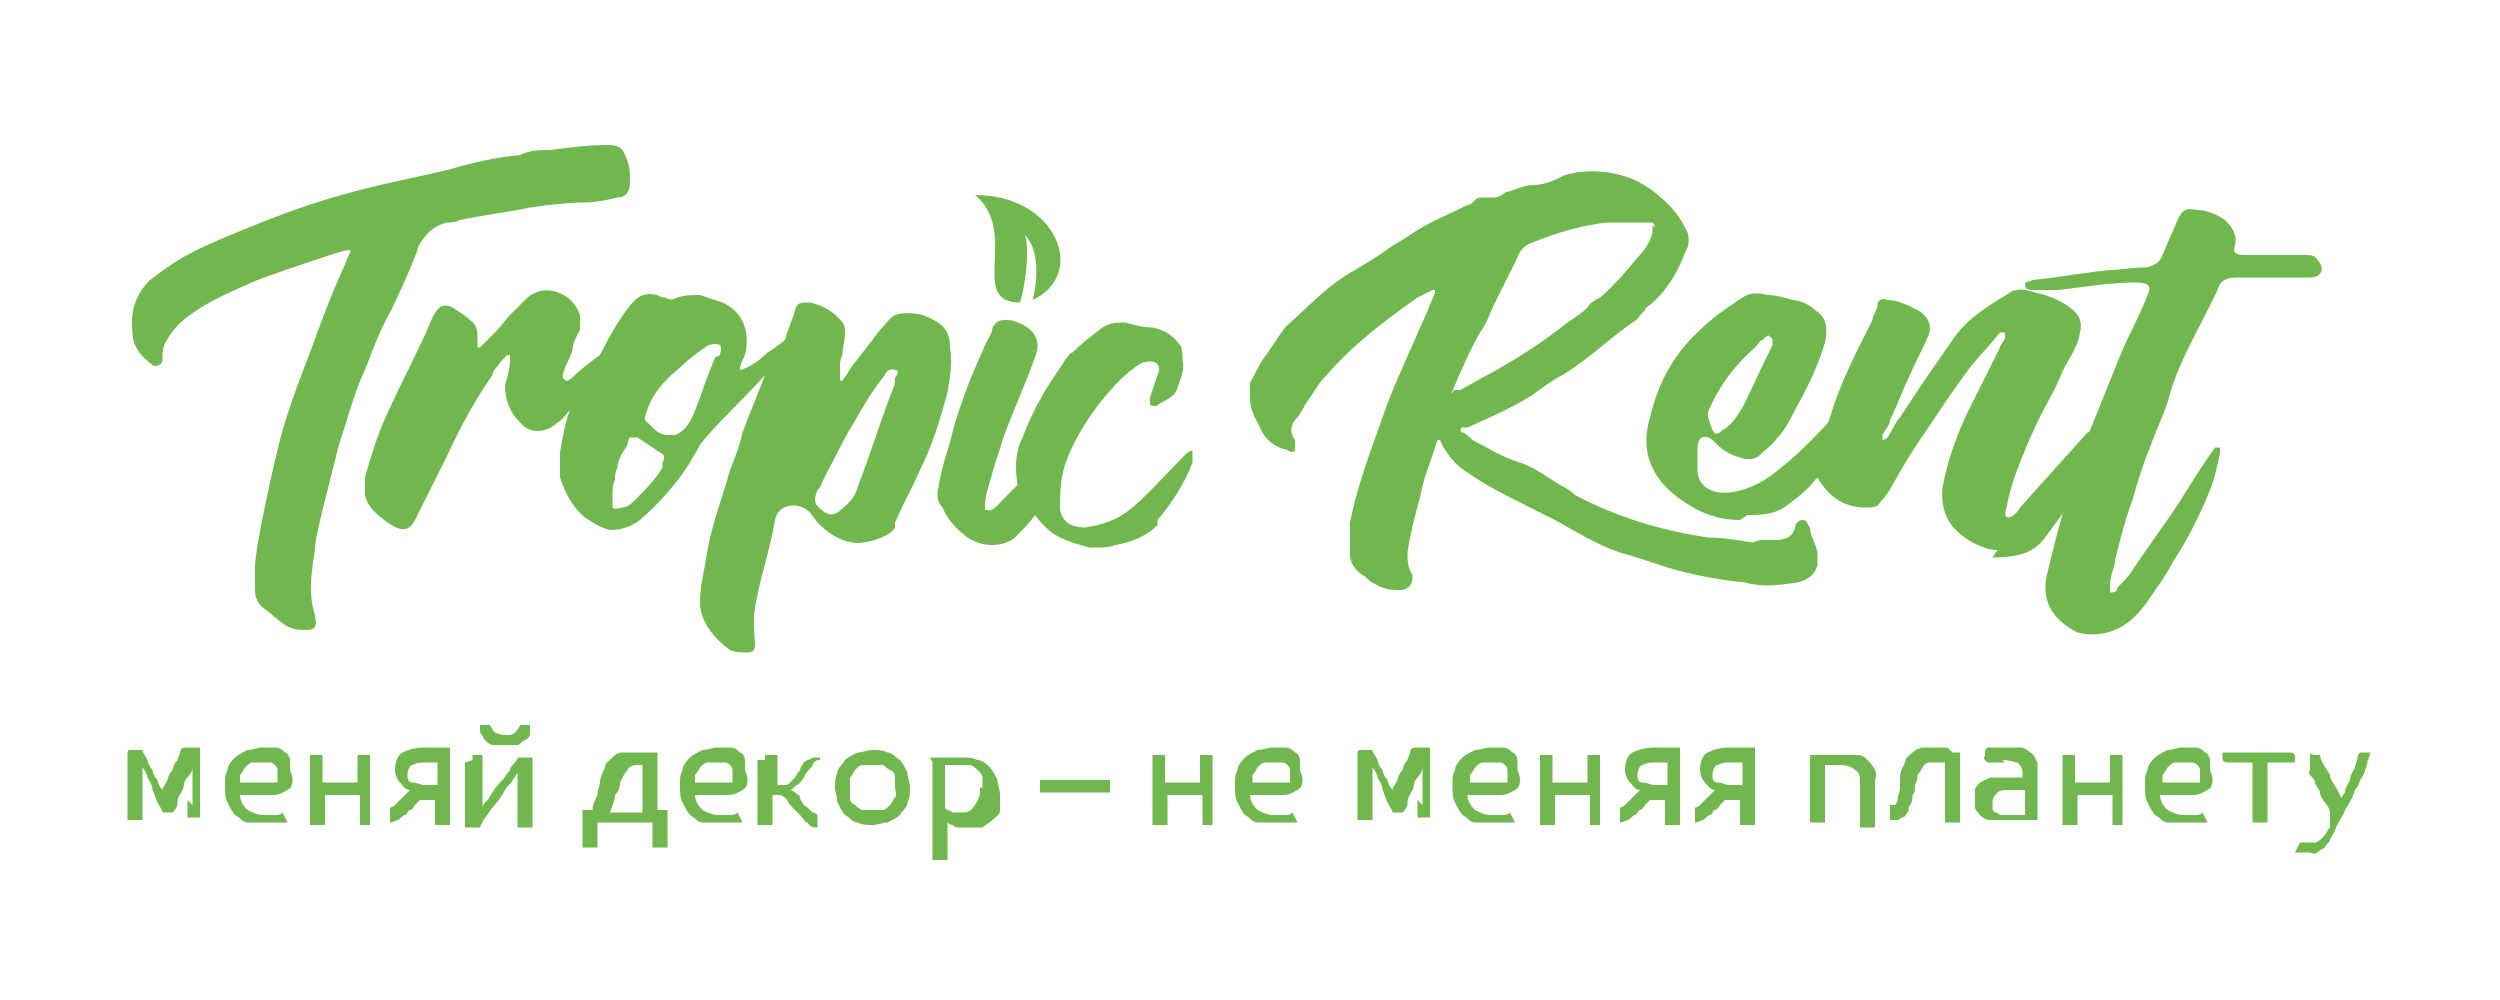 <?xml version="1.0" encoding="UTF-8"?> <svg xmlns="http://www.w3.org/2000/svg" id="_Слой_1" data-name="Слой_1" version="1.1" viewBox="0 0 100 40"><defs><style> .st0 { fill: #70b84e; } </style></defs><path class="st0" d="M12.3,25.2c.3,0,.4-.2.3-.5,0,0,0,0,0-.1-.2-.6-.2-1.2-.1-1.9,0-.3.1-.5.1-.8,0-.5.8-3.4.9-3.9.1-.4.3-.9.4-1.3.2-.6.4-1.3.7-1.9.3-.8.6-1.6,1-2.3.4-.8.8-1.7,1.1-2.5,0-.1.1-.3.2-.4.2-.3.5-.6,1-.7.2,0,.3,0,.5-.1.9-.2,1.9-.3,2.8-.5.7-.1,1.5-.2,2.2-.2.4,0,.9-.1,1.3-.2.3,0,.5-.2.5-.6,0-.4,0-.7-.2-1.1-.1-.3-.3-.4-.7-.4-.8,0-1.5.1-2.3.2-.4,0-.8,0-1.2.2-1,.1-1.9.3-2.9.6-.9.2-1.8.4-2.7.6-1.7.4-3.3.9-5,1.6-1,.4-2,.8-2.9,1.3-.5.3-.9.6-1.3.9-.6.6-.8,1.3-.7,2.1h0c0,.6.4,1,.8,1.3.1.1.4,0,.4-.2,0,0,0-.1,0-.2,0-.3.1-.5.3-.8.2-.3.5-.6.8-.8.8-.6,1.8-1,2.7-1.4.8-.3,1.7-.6,2.6-.9.3-.1.6-.2,1-.3,0,0,.2,0,.1.1-.1.2-.2.5-.3.7-.5,1.1-.9,2.2-1.3,3.3-.5,1.3-1,2.6-1.3,3.9-.2.8-.9,3.9-.9,4.7,0,.3,0,.6,0,.9s.1.5.3.7c.3.2.6.5.9.7.3.2.6.2,1,.2h0Z"></path><path class="st0" d="M32.7,20.9c.4.4.8.7,1.4.8.4.1,1.5-.2,1.7-.6,0,0,0-.1,0-.2.3-.7.7-1.4,1-2.1.5-1,.8-2,1.1-3.1.1-.6.2-1.2.1-1.8,0-.7-.3-1-1.1-1.3-.4-.1-.8-.1-1.1,0-.2.1-.4.4-.6.6-.3.4-.7.9-1,1.3-.2.2-.3.5-.5.7,0,0,0,.1-.1,0,0,0,0,0,0,0,0-.1,0-.3,0-.5,0-.2,0-.3.1-.5,0-.3.1-.6.1-.9,0-.1,0-.3-.1-.4-.3-.4-.8-.7-1.3-.8-.4,0-.5,0-.6.3-.1.4-.3.8-.4,1.2,0,0-.5.4-.7.5-.3.3-.7.6-1.1.7,0-.2.1-.4.2-.6.2-.8,0-1.7-.9-2.1-.3-.1-.6-.2-.9-.3-.3,0-.6,0-.9.1-.2.1-.3.1-.5,0,0,0-.2,0-.3-.1-.5-.1-.7,0-1,.3-.5.6-.9,1.3-1.3,2.1,0,0-.7.5-1,.8-.1.1-.3.3-.4.2-.2-.1,0-.4,0-.5.1-.2.2-.4.3-.7,0-.3.2-.6.3-.8,0-.2,0-.4,0-.6-.3-.9-1.4-1.3-2.1-.7-.2.2-.4.4-.6.6-.3.3-.5.6-.7.8-.2.2-.4.4-.6.6,0,0-.2,0-.1,0,0-.1,0-.2,0-.3,0-.3,0-.6-.3-.8-.2-.2-.4-.3-.7-.5-.4-.2-.6,0-.8.4-.5,1.2-1.1,2.3-1.6,3.4-.5,1-.8,1.9-1.1,3,0,.2,0,.5,0,.7.1.5.5.8.9,1.1.6.4.9.4,1.2-.3.4-.8.8-1.6,1.2-2.4.5-1.1,1.1-2.2,1.8-3.2,0-.2.2-.3.3-.5,0,0,.1-.1.2-.2,0,0,0-.1.2-.1,0,0,0,0,0,.2,0,.3-.1.7-.2,1,0,.6.2,1.1.6,1.5.4.5,1.1.4,1.5,0,.2-.1.3-.3.5-.5-.2.5-.3,1.1-.4,1.7,0,.3,0,.6,0,1,.2.6.5,1.2,1,1.6.3.2.6.4,1,.5.4,0,.8-.1,1.2-.4.8-.7,1.5-1.5,2-2.3.1-.2.3-.5.4-.7.4-.6,2.2-2.3,2.6-2.8-.3.8-.6,1.5-.9,2.3-.1.5-.3,1-.5,1.5-.3,1.1-.7,2.1-.9,3.2-.1.7-.3,1.4-.3,2.1s.5,1.4,1.2,1.9c.2.1.5.1.7.1.2,0,.3-.1.3-.3s-.1-1,0-1.5c.2-1.2.6-2.3.8-3.5.1-.6.9-.8,1.4-.3h0ZM32.8,19.5c.2-.5.5-1,.7-1.4.2-.4.4-.8.6-1.1.4-.7.8-1.4,1.3-2,0-.1.2-.3.4-.2.2,0,.1.2,0,.3,0,.2,0,.3-.1.5-.5,1.3-.9,2.6-1.4,3.9-.1.4-.4.7-.8,1-.2.1-.3.1-.5,0-.4-.3-.5-.4-.3-.9h0ZM26.5,18.7c-.3.5-.7.9-1.1,1.3-.1.1-.3.3-.5.3-.1,0-.3.1-.4,0,0-.1,0-.3,0-.5,0-.2,0-.4.1-.6,0-.2,0-.3.1-.5,0-.3.2-.6.4-.9,0,0,0-.2.1-.3,0,0,.2,0,.3,0,.3.2.6.4.9.6.2.1.2.2.1.4h0ZM28.6,14.3c-.2.5-.4,1-.6,1.6-.2.5-.4,1.3-1,1.5-.1,0-.2,0-.3,0-.3,0-.5-.2-.7-.4,0,0-.1-.1-.2-.2,0,0,0,0,0-.1h0c.2-.9.8-1.5,1.4-2,.3-.3.7-.6,1-.8.1-.1.4-.2.6-.1.1.1,0,.3,0,.4h0Z"></path><path class="st0" d="M46.3,20.8c.6-.7,1.1-1.5,1.4-2.3,0-.1,0-.3,0-.4s0-.1-.2,0c0,0-.1.1-.2.2-.7.7-1.3,1.4-2,2-.6.5-1.2.7-1.9.8-.5,0-.9-.2-1-.7,0-.6,0-1.2.2-1.8.3-.9.8-1.7,1.4-2.5.5-.6,1-1.2,1.7-1.6.1,0,.3-.1.5,0s.2.3.1.5c-.1.3-.2.6-.3.9,0,.1,0,.3,0,.3,0,0,.3.1.3,0,.3-.2.7-.3.8-.7.1-.3.3-.7.2-1.1,0-.2,0-.5-.1-.6-.3-.4-.6-.6-1.1-.7-.4,0-.7-.1-1.1-.2-.3,0-.6,0-.9.2-.4.3-.8.6-1.2,1-.1,0-.2.2-.3.3-.3.5-.7,1-1,1.6-.3.5-.5,1-.7,1.5-.3.6-.3,1.2-.2,1.9-.2.2-.4.4-.6.6-.1.1-.4.5-.6.4,0,0-.1,0-.1,0,0,0,0-.1,0-.2,0-.4.2-.9.3-1.3.1-.4.3-.9.4-1.3.4-1.1.9-2.2,1.3-3.3.2-.5.1-.9-.3-1.2-.3-.2-.6-.3-.8-.3-.3,0-.4,0-.6.3,0,.2-.2.5-.3.7-.2.5-.4.9-.6,1.4-.3.8-.6,1.6-.8,2.5-.2.6-.4,1.3-.5,2,0,.2,0,.4.2.6.2.5.6.9,1,1.2.6.4,1.4.4,1.9,0,.3-.3.6-.6.8-.9.3.4.6.7,1,.9.4.2.8.3,1.2.4,0,0,.2,0,.3,0,.2,0,.5,0,.7-.1.6-.1,1.2-.3,1.7-.8h0Z"></path><path class="st0" d="M39,7.8c1.8,1.5-.3,4.3,1.8,4.3.2-.6.4-2.1.2-2.7.6.6.5,1.9.3,2.6,2.2-1,1-4.2-2.3-4.2h0Z"></path><path class="st0" d="M70.4,21.6c.2,0,.4,0,.6,0,.4,0,.7-.1.8-.5,0-.1.1-.3.3-.3.2,0,.2.2.3.3,0,.4.3.7.3,1.1,0,.1,0,.3,0,.4-.1.4-.4.6-.8.7-.7.1-1.4.2-2.1,0-1-.1-2.1-.3-3.1-.6-.6-.2-1.2-.4-1.9-.6-.9-.3-1.7-.8-2.6-1.3-.4-.2-.8-.4-1.2-.6-.8-.4-1.6-.8-2.3-1.3-.5-.3-.9-.8-1.1-1.3,0,0,0,0,0,0,0,0-.1,0-.1,0-.1.3-.2.6-.3.9-.2.5-.3.9-.4,1.4-.2.7-.4,1.5-.5,2.2,0,.3,0,.6.2.9,0,.2,0,.5-.4.6,0,0-.1,0-.2,0-.4,0-.7-.1-1-.3-.1,0-.2-.2-.4-.3-.3-.2-.5-.5-.5-.8,0-.4,0-.9,0-1.3.3-1.5.8-2.8,1.3-4.2.4-1.2,1-2.4,1.5-3.6.2-.4.4-.9.6-1.4,0,0,0,0,0-.1,0,0,0,0-.1,0-.2.1-.4.2-.6.3-.7.5-1.4,1-2.1,1.6-.6.5-1.2,1.1-1.8,1.8-.2.3-.4.6-.6.9-.1.2-.2.4-.4.6-.2.3-.2.5,0,.8,0,0,0,0,0,.1,0,.1,0,.2,0,.3,0,.1-.2.1-.3,0-.5-.1-.9-.4-1.1-.9-.2-.4-.4-.7-.4-1.2,0-.2,0-.4,0-.6.2-.3.3-.6.5-.9.3-.4.6-.9.9-1.3,0,0,0,0,0,0,.9-.8,1.7-1.7,2.8-2.3.5-.3,1-.6,1.4-.9.3-.2.5-.3.8-.5.7-.5,1.5-.8,2.3-1.2.2,0,.3-.3.5-.3.2,0,.4,0,.6,0,.1,0,.3-.1.4-.2.4-.1.8-.3,1.1-.3.5,0,.9-.2,1.3-.4.7-.2,1.5-.2,2.2,0,.5.1,1,.4,1.4.7.5.4.9.8,1.2,1.4.2.3.2.7,0,1-.3.8-.7,1.5-1.4,2.1,0,0-.2.1-.2.2-.2.2-.3.4-.5.5-1,.7-1.8,1.5-2.8,2.1-.4.2-.8.5-1.2.8-.8.5-1.7.9-2.6,1.3,0,0-.1,0-.2,0-.1,0-.1.2,0,.2.1,0,.3.2.4.3.6.3,1.2.7,1.9.9.6.2,1.1.6,1.6.9.2.1.4.2.6.4,1.7.9,3.4,1.4,5.3,1.7.6,0,1.2.1,1.8.2,0,0,0,0,0,0ZM66.2,9.1c0,0,0-.1-.1-.2-.1,0-.3,0-.5,0-.4,0-.9,0-1.3,0-1,.1-2,.4-3,.8-.3.1-.5.3-.6.6-.3.6-.6,1.2-.9,1.8-.2.4-.3.8-.6,1.2-.4.7-.7,1.4-1,2.1s0,.1,0,.2c0,0,.2,0,.2,0,.4-.2.7-.4,1.1-.6,1.1-.6,2.2-1.3,3.2-2.1.3-.2.6-.4.8-.6.1-.2.3-.3.5-.4.6-.5,1-1,1.5-1.6.3-.3.5-.6.6-1,0,0,0-.2,0-.3Z"></path><path class="st0" d="M69.6,20.8c-.9,0-1.6-.3-2.2-.7-1.4-.9-1.8-2.1-1.4-3.4.3-1.3.9-2.5,2-3.5.5-.5,1.1-.9,1.7-1.3.3-.2.6-.2,1-.1.3,0,.7.1,1,.2.3,0,.7.2.9.4.5.3.5.8.4,1.3-.3,1-.7,1.8-1.2,2.7-.2.4-.4.8-.7,1.1-.2.3-.5.5-.7.7-.2.2-.5.2-.8.1-.4-.1-.7-.3-1-.6-.1-.1-.3-.3-.5-.2-.1,0-.2.2-.2.4,0,.3,0,.6,0,.9,0,.5.4,1,1.3.9.7-.1,1.3-.4,1.8-.8.9-.7,1.6-1.4,2.3-2.2.5-.5,1-1,1.5-1.5,0,0,.2,0,.3-.1,0,0,.1.2,0,.3-.2.7-.5,1.3-.9,1.9-.5.6-1,1.3-1.6,1.9-.3.4-.7.7-1.1,1-.5.4-1.1.4-1.6.4ZM70.8,13.4c-.1,0-.2.1-.3.2-.1,0-.2.2-.3.3-.8.7-1.4,1.5-1.8,2.4-.2.3,0,.6.1.9.1.2.2.2.4,0,.4-.2.6-.6.8-.9.4-.8.8-1.7,1.2-2.5,0,0,0-.2,0-.2,0,0,0-.1-.2-.2Z"></path><path class="st0" d="M79.9,22c-.3,0-.6-.1-1-.3-.9-.5-1.3-1.2-1.2-2.2.2-1.1.6-2.2,1.1-3.2.4-.8.8-1.6,1.2-2.4,0-.1.2-.3.2-.4,0,0,0-.1,0-.2,0,0-.1,0-.2,0-.4.5-.8.9-1.2,1.4-.6.8-1.2,1.7-1.8,2.6-.5.7-.9,1.4-1.3,2.1-.1.2-.3.5-.5.7-.1.2-.3.2-.6.2-.9,0-1.5-.5-1.9-1.2-.2-.2-.2-.5,0-.8.1-.5.3-1.1.5-1.6.4-1.4,1.1-2.7,1.7-3.9,0-.2.2-.4.2-.6,0-.2.2-.3.4-.2.4,0,.8.2,1.2.4.5.3.6.7.4,1.1-.2.5-.5,1-.7,1.5-.3.6-.5,1.2-.8,1.8,0,.2-.2.4-.3.6,0,0,0,.1,0,.2,0,0,.1,0,.2-.1.2-.3.3-.6.5-.8.7-1.1,1.4-2.1,2.1-3.1.4-.6.9-1,1.5-1.4.3-.2.5-.3.8-.5.3-.2.7-.1,1,0,.5.1,1,.3,1.4.6.4.3.5.6.4,1-.1.7-.6,1.2-.8,1.8-.3.7-.7,1.3-1,2-.2.4-.4.9-.6,1.4-.2.5-.4,1.1-.5,1.6,0,.2-.2.5,0,.6.2,0,.4-.2.5-.4.9-1,1.8-2,2.7-3,0,0,0,0,0,0,.1,0,.3-.2.4-.2,0,.1,0,.2,0,.4,0,.5-.2,1.1-.5,1.6-.4.8-1,1.6-1.6,2.4-.4.6-1.1.8-2.1.8Z"></path><path class="st0" d="M90.5,10.2c.6,0,1.1,0,1.7,0,.2,0,.4,0,.5.2.3.3.2.7-.3.7-.4,0-.7,0-1.1,0-.6,0-1.2,0-1.8,0-.4,0-.7.1-.8.5-.7,1.5-1.6,2.9-2,4.5-.2.6-.5,1.2-.7,1.8-.3.7-.5,1.4-.7,2.1-.3.8-.5,1.6-.7,2.4,0,.3-.2.6-.2,1,0,.1,0,.2,0,.3.1,0,.3,0,.3-.2.2-.2.5-.5.6-.7.6-.9,1.2-1.7,1.8-2.6.5-.8,1-1.6,1.5-2.3,0,0,.1,0,.2,0,0,0,0,.1,0,.2-.1.5-.2,1-.4,1.5-.4,1-.9,2-1.5,2.9-.3.6-.7,1.1-1.1,1.7-.4.5-.8.9-1.5,1.1-.4.1-.8.1-1.2,0-1-.5-1.5-1.3-1.2-2.4.4-1.7.9-3.5,1.5-5.2.5-1.2,1-2.5,1.5-3.7.3-.7.7-1.4,1-2.2.2-.4,0-.5-.5-.5-1.1,0-2.1.2-3.1.3-.3,0-.6,0-.9,0-.2,0-.4,0-.4-.2,0-.2.2-.1.3-.2,1-.1,2.1-.3,3.1-.4.4,0,.9-.1,1.3-.1.4,0,.7-.2.8-.5.2-.5.4-.9.6-1.4.2-.4.3-.5.8-.4.4,0,.8.2,1.1.4.3.3.5.6.4,1-.1.3,0,.4.4.4.3,0,.5,0,.8,0,0,0,0,0,0,0Z"></path><g><path class="st0" d="M7.7,32.2c0-.3,0-.5,0-.8s0-.5,0-.7h0c0,0,0,.2-.2.4s-.1.3-.2.5-.2.3-.2.5c0,.2-.1.3-.2.4h-.4c0-.1-.1-.2-.2-.4s-.1-.3-.2-.5c0-.2-.1-.3-.2-.5,0-.1-.1-.3-.2-.4h0c0,.3,0,.5,0,.7,0,.2,0,.5,0,.7,0,0,0,0,0,.2,0,0,0,.1,0,.2,0,0,0,.2,0,.2,0,0,0,.1,0,.1h-.6c0-.4,0-.8,0-1.3,0-.4,0-.9,0-1.3,0-.1,0-.2.1-.2,0,0,.1,0,.2,0s.2,0,.2,0,.1,0,.1,0c0,.1.1.2.2.4,0,.1.1.3.2.4,0,.1.1.3.2.4,0,.1.1.3.2.4h0c0-.1.1-.2.2-.4,0-.1.1-.3.2-.4,0-.1.1-.3.2-.4,0-.1.1-.2.1-.3,0,0,0-.2.2-.2,0,0,.1,0,.3,0s.2,0,.2,0c0,0,0,0,.1,0,0,.5,0,1,0,1.4,0,.5,0,.9,0,1.4h-.5s0,0,0-.1c0,0,0-.1,0-.2,0,0,0-.2,0-.2,0,0,0-.1,0-.2Z"></path><path class="st0" d="M11.7,31.1c0,.2,0,.4-.2.5s-.3.2-.6.2h-1.3c0,.2.1.4.3.6.2.1.4.2.6.2s.4,0,.5,0c.1,0,.2,0,.3-.1l.2.4s0,0-.1,0c0,0-.1,0-.2,0,0,0-.2,0-.3,0-.1,0-.2,0-.4,0-.2,0-.4,0-.6,0-.2,0-.3-.2-.5-.3-.1-.1-.2-.3-.3-.5s-.1-.4-.1-.7,0-.4.1-.6c0-.2.2-.4.3-.5.1-.1.3-.2.5-.3.2,0,.4-.1.6-.1s.4,0,.5,0c.2,0,.3.1.4.2.1,0,.2.2.2.3,0,.1,0,.3,0,.4ZM11.1,31c0,0,0-.1,0-.2,0,0,0-.1-.1-.2,0,0-.1-.1-.2-.1s-.2,0-.3,0-.3,0-.4,0-.2.1-.3.2c0,0-.1.2-.2.3,0,.1,0,.2,0,.3h1.2c.1,0,.2,0,.3,0,0,0,0-.1,0-.3Z"></path><path class="st0" d="M14.4,33v-1.2h-1.4v1.2h-.6v-2.6c0,0,0-.2,0-.2,0,0,.1,0,.2,0s.1,0,.2,0c0,0,0,0,.1,0v1.1h1.4v-.9c0,0,0-.2,0-.2,0,0,.1,0,.2,0s.1,0,.2,0c0,0,0,0,.1,0v2.8h-.6Z"></path><path class="st0" d="M18,33h-.6v-1s0,0-.2,0-.2,0-.2,0-.2,0-.2,0c0,0-.1.1-.2.2,0,0-.1.2-.2.2s-.1.2-.2.2-.2.2-.3.2c0,0-.2.1-.3.1v-.6c0,0,.1,0,.2-.1,0,0,.1-.1.2-.2,0,0,.1-.1.2-.2,0,0,.1-.1.2-.2-.2,0-.3-.2-.4-.3-.1-.1-.2-.3-.2-.5,0-.3.1-.6.3-.7.2-.1.5-.2.9-.2h.7c0,0,.1,0,.2,0,0,0,0,0,.1,0v2.8ZM16.3,31c0,.1,0,.3.2.3s.3.1.5.1.2,0,.3,0c0,0,.1,0,.2,0v-.9h-.5c-.2,0-.3,0-.5.1-.1,0-.2.2-.2.4Z"></path><path class="st0" d="M18.9,30.4c0,0,0-.2,0-.2,0,0,.1,0,.2,0s.1,0,.2,0c0,0,0,0,0,0v.7c0,.3,0,.5,0,.7s0,.5,0,.7h0c0-.1.1-.2.2-.3s.1-.2.2-.3c.1-.2.3-.4.4-.5.1-.1.2-.3.3-.4,0-.1.1-.2.2-.3,0,0,.1-.1.1-.2,0,0,.1,0,.2,0,0,0,.1,0,.2,0s0,0,.1,0c0,0,0,0,.1,0v2.8h-.6v-1c0-.2,0-.4,0-.6s0-.4,0-.6h0c0,0-.1.2-.2.3,0,.1-.2.2-.3.4-.1.2-.3.5-.5.7-.2.3-.4.5-.5.8h-.6v-2.6ZM20.2,29.4c.2,0,.3,0,.4-.1,0,0,.2-.2.2-.3h.4c0,.1,0,.2,0,.3s0,.2-.2.3-.2.2-.3.2-.3,0-.5,0-.3,0-.5,0c-.1,0-.2-.1-.3-.2s-.1-.2-.2-.3c0,0,0-.2,0-.3h.4c0,0,.1.2.2.3,0,0,.2.1.4.1Z"></path><path class="st0" d="M26,30.1c0,0,.1,0,.2,0,0,0,0,0,.1,0v2.3h.4v1.5h-.6v-1h-2.2v1h-.6v-1.5h.4c0-.2.1-.4.2-.6,0-.2.1-.4.1-.5,0-.2.1-.4.2-.6,0-.2.2-.3.3-.4s.2-.2.4-.2c.1,0,.3,0,.5,0h.4ZM24.8,31.3c0,.1,0,.3-.2.5,0,.2-.1.4-.2.7h1.3v-1.9h-.1c-.2,0-.4,0-.5.2-.1.1-.2.3-.3.5Z"></path><path class="st0" d="M29.9,31.1c0,.2,0,.4-.2.5s-.3.2-.6.2h-1.3c0,.2.1.4.3.6.2.1.4.2.6.2s.4,0,.5,0c.1,0,.2,0,.3-.1l.2.4s0,0-.1,0c0,0-.1,0-.2,0,0,0-.2,0-.3,0-.1,0-.2,0-.4,0-.2,0-.4,0-.6,0-.2,0-.3-.2-.5-.3-.1-.1-.2-.3-.3-.5s-.1-.4-.1-.7,0-.4.1-.6c0-.2.2-.4.3-.5.1-.1.3-.2.5-.3.2,0,.4-.1.6-.1s.4,0,.5,0c.2,0,.3.1.4.2.1,0,.2.2.2.3,0,.1,0,.3,0,.4ZM29.3,31c0,0,0-.1,0-.2,0,0,0-.1-.1-.2,0,0-.1-.1-.2-.1s-.2,0-.3,0-.3,0-.4,0-.2.1-.3.2c0,0-.1.2-.2.3,0,.1,0,.2,0,.3h1.2c.1,0,.2,0,.3,0,0,0,0-.1,0-.3Z"></path><path class="st0" d="M30.6,30.4c0,0,0-.2,0-.2,0,0,.1,0,.2,0s.1,0,.2,0c0,0,0,0,.1,0v1.2c0,0,.2,0,.3,0s.1,0,.2-.1c0,0,.1-.1.2-.2,0,0,.1-.2.2-.3,0,0,0-.1.1-.2,0,0,0-.1.2-.2,0,0,.1,0,.2-.1,0,0,.1,0,.2,0s.1,0,.1,0,0,0,0,0,0,0,0,.1c0,0,0,0,0,0-.1,0-.2,0-.3.2,0,.1-.2.2-.3.4,0,.1-.2.3-.3.4-.1,0-.2.2-.3.2,0,0,.1,0,.2.1s.2.1.2.2c0,0,0,.1.1.2,0,0,0,.1.2.2,0,0,.1.1.2.2,0,0,.1,0,.2.1v.5c-.1,0-.3,0-.4-.2-.1,0-.2-.2-.3-.3,0,0-.2-.2-.3-.3s-.2-.2-.2-.3c0,0-.2-.2-.3-.2,0,0-.2,0-.3,0v1.2h-.6v-2.6Z"></path><path class="st0" d="M36.4,31.5c0,.2,0,.4-.1.6,0,.2-.2.3-.3.5-.1.1-.3.2-.5.3-.2,0-.4.1-.6.1s-.4,0-.6-.1c-.2,0-.3-.2-.5-.3-.1-.1-.2-.3-.3-.5,0-.2-.1-.4-.1-.6s0-.4.1-.6c0-.2.2-.3.3-.5.1-.1.3-.2.5-.3.2,0,.4-.1.6-.1s.4,0,.6.1c.2,0,.3.2.5.3.1.1.2.3.3.5,0,.2.1.4.1.6ZM35.8,31.5c0-.2,0-.3,0-.4,0-.1,0-.2-.2-.3s-.2-.2-.3-.2c-.1,0-.2,0-.4,0s-.3,0-.4,0c-.1,0-.2.1-.3.2,0,0-.1.2-.2.3,0,.1,0,.3,0,.4s0,.3,0,.4,0,.2.2.3c0,0,.2.2.3.2.1,0,.2,0,.4,0s.3,0,.4,0c.1,0,.2-.1.3-.2s.1-.2.2-.3,0-.3,0-.4Z"></path><path class="st0" d="M37.2,30.3s0,0,.1,0c0,0,.1,0,.2,0,.1,0,.2,0,.4,0,.1,0,.3,0,.5,0,.3,0,.5,0,.7.1.2,0,.4.2.5.3.1.1.2.3.3.5,0,.2.1.4.1.6s0,.4,0,.6c0,.2-.2.3-.3.4-.1.1-.3.2-.4.3-.2,0-.3,0-.5,0s-.3,0-.4,0-.2,0-.3-.1c0,0-.1,0-.2-.1s0,0,0,0v1.5h-.6v-3.9ZM39.3,31.5c0-.1,0-.3,0-.4,0-.1-.1-.2-.2-.3,0,0-.2-.2-.3-.2s-.3,0-.4,0-.3,0-.4,0c0,0-.2,0-.2,0v1.4s0,0,0,.2,0,.1.1.2c0,0,.1,0,.2.1,0,0,.2,0,.3,0,.3,0,.4,0,.6-.3s.2-.4.2-.7Z"></path><path class="st0" d="M41.6,31.7v-.5h2.8v.5h-2.8Z"></path><path class="st0" d="M48.1,33v-1.2h-1.4v1.2h-.6v-2.6c0,0,0-.2,0-.2,0,0,.1,0,.2,0s.1,0,.2,0c0,0,0,0,.1,0v1.1h1.4v-.9c0,0,0-.2,0-.2,0,0,.1,0,.2,0s.1,0,.2,0c0,0,0,0,.1,0v2.8h-.6Z"></path><path class="st0" d="M52.1,31.1c0,.2,0,.4-.2.5s-.3.2-.6.2h-1.3c0,.2.1.4.3.6.2.1.4.2.6.2s.4,0,.5,0c.1,0,.2,0,.3-.1l.2.4s0,0-.1,0c0,0-.1,0-.2,0,0,0-.2,0-.3,0-.1,0-.2,0-.4,0-.2,0-.4,0-.6,0-.2,0-.3-.2-.5-.3-.1-.1-.2-.3-.3-.5s-.1-.4-.1-.7,0-.4.1-.6c0-.2.2-.4.3-.5.1-.1.3-.2.5-.3.2,0,.4-.1.6-.1s.4,0,.5,0c.2,0,.3.1.4.2.1,0,.2.2.2.3,0,.1,0,.3,0,.4ZM51.6,31c0,0,0-.1,0-.2,0,0,0-.1-.1-.2,0,0-.1-.1-.2-.1s-.2,0-.3,0-.3,0-.4,0-.2.1-.3.2c0,0-.1.2-.2.3,0,.1,0,.2,0,.3h1.2c.1,0,.2,0,.3,0,0,0,0-.1,0-.3Z"></path><path class="st0" d="M56.9,32.2c0-.3,0-.5,0-.8s0-.5,0-.7h0c0,0,0,.2-.2.4s-.1.3-.2.5-.2.3-.2.5c0,.2-.1.3-.2.4h-.4c0-.1-.1-.2-.2-.4s-.1-.3-.2-.5c0-.2-.1-.3-.2-.5,0-.1-.1-.3-.2-.4h0c0,.3,0,.5,0,.7,0,.2,0,.5,0,.7,0,0,0,0,0,.2,0,0,0,.1,0,.2,0,0,0,.2,0,.2,0,0,0,.1,0,.1h-.6c0-.4,0-.8,0-1.3,0-.4,0-.9,0-1.3,0-.1,0-.2.1-.2,0,0,.1,0,.2,0s.2,0,.2,0,.1,0,.1,0c0,.1.1.2.2.4,0,.1.1.3.2.4,0,.1.1.3.2.4,0,.1.1.3.2.4h0c0-.1.1-.2.2-.4,0-.1.1-.3.2-.4,0-.1.1-.3.2-.4,0-.1.1-.2.1-.3,0,0,0-.2.2-.2,0,0,.1,0,.3,0s.2,0,.2,0c0,0,0,0,.1,0,0,.5,0,1,0,1.4,0,.5,0,.9,0,1.4h-.5s0,0,0-.1c0,0,0-.1,0-.2,0,0,0-.2,0-.2,0,0,0-.1,0-.2Z"></path><path class="st0" d="M60.8,31.1c0,.2,0,.4-.2.5s-.3.2-.6.2h-1.3c0,.2.1.4.3.6.2.1.4.2.6.2s.4,0,.5,0c.1,0,.2,0,.3-.1l.2.4s0,0-.1,0c0,0-.1,0-.2,0,0,0-.2,0-.3,0-.1,0-.2,0-.4,0-.2,0-.4,0-.6,0-.2,0-.3-.2-.5-.3-.1-.1-.2-.3-.3-.5s-.1-.4-.1-.7,0-.4.1-.6c0-.2.2-.4.3-.5.1-.1.3-.2.5-.3.2,0,.4-.1.6-.1s.4,0,.5,0c.2,0,.3.1.4.2.1,0,.2.2.2.3,0,.1,0,.3,0,.4ZM60.3,31c0,0,0-.1,0-.2,0,0,0-.1-.1-.2,0,0-.1-.1-.2-.1s-.2,0-.3,0-.3,0-.4,0-.2.1-.3.2c0,0-.1.2-.2.3,0,.1,0,.2,0,.3h1.2c.1,0,.2,0,.3,0,0,0,0-.1,0-.3Z"></path><path class="st0" d="M63.6,33v-1.2h-1.4v1.2h-.6v-2.6c0,0,0-.2,0-.2,0,0,.1,0,.2,0s.1,0,.2,0c0,0,0,0,.1,0v1.1h1.4v-.9c0,0,0-.2,0-.2,0,0,.1,0,.2,0s.1,0,.2,0c0,0,0,0,.1,0v2.8h-.6Z"></path><path class="st0" d="M67.2,33h-.6v-1s0,0-.2,0-.2,0-.2,0-.2,0-.2,0c0,0-.1.1-.2.2,0,0-.1.2-.2.2s-.1.2-.2.2-.2.2-.3.2c0,0-.2.1-.3.1v-.6c0,0,.1,0,.2-.1,0,0,.1-.1.2-.2,0,0,.1-.1.2-.2,0,0,.1-.1.2-.2-.2,0-.3-.2-.4-.3-.1-.1-.2-.3-.2-.5,0-.3.1-.6.3-.7.2-.1.5-.2.9-.2h.7c0,0,.1,0,.2,0,0,0,0,0,.1,0v2.8ZM65.5,31c0,.1,0,.3.2.3s.3.1.5.1.2,0,.3,0c0,0,.1,0,.2,0v-.9h-.5c-.2,0-.3,0-.5.1-.1,0-.2.2-.2.4Z"></path><path class="st0" d="M70.2,33h-.6v-1s0,0-.2,0-.2,0-.2,0-.2,0-.2,0c0,0-.1.1-.2.2,0,0-.1.2-.2.2s-.1.2-.2.2-.2.2-.3.2c0,0-.2.1-.3.1v-.6c0,0,.1,0,.2-.1,0,0,.1-.1.2-.2,0,0,.1-.1.2-.2,0,0,.1-.1.2-.2-.2,0-.3-.2-.4-.3-.1-.1-.2-.3-.2-.5,0-.3.1-.6.3-.7.2-.1.5-.2.9-.2h.7c0,0,.1,0,.2,0,0,0,0,0,.1,0v2.8ZM68.5,31c0,.1,0,.3.2.3s.3.1.5.1.2,0,.3,0c0,0,.1,0,.2,0v-.9h-.5c-.2,0-.3,0-.5.1-.1,0-.2.2-.2.4Z"></path><path class="st0" d="M74.4,33v-1.6c0-.3,0-.5-.2-.6-.1-.1-.3-.2-.6-.2s-.3,0-.4,0c-.1,0-.2,0-.2,0v2.3h-.6v-2.7s0,0,.1,0,.2,0,.3,0,.2,0,.4,0,.3,0,.5,0,.4,0,.6,0c.2,0,.3.1.4.2.1.1.2.2.3.4s0,.3,0,.5v1.8h-.6Z"></path><path class="st0" d="M78.1,30.1c0,0,.1,0,.2,0,0,0,0,0,.1,0v2.8h-.6v-2.4h-.2c-.1,0-.3,0-.4,0,0,0-.2,0-.3.2,0,0-.1.2-.2.3,0,.1,0,.2-.1.4,0,.2,0,.3-.1.4,0,.1,0,.3-.1.4s0,.2-.1.3c0,0-.1.2-.2.2s-.1.1-.2.1-.2,0-.3,0v-.6c0,0,.1,0,.2,0,0,0,.1-.1.1-.2,0-.2.1-.3.1-.5,0-.1,0-.2,0-.4,0-.2.1-.4.2-.6,0-.2.2-.3.3-.4s.3-.2.4-.2c.2,0,.3,0,.5,0h.5Z"></path><path class="st0" d="M80.2,30.5c-.1,0-.2,0-.3,0,0,0-.2,0-.2,0,0,0-.1,0-.2,0,0,0,0,0,0,0,0,0,0,0-.1-.1s0-.1,0-.2,0-.1,0-.2c0,0,0,0,.1-.1,0,0,.1,0,.3,0s.2,0,.4,0,.4,0,.6,0c.2,0,.3.1.4.2.1,0,.2.2.3.4,0,.2,0,.3,0,.6v1.7c0,0-.2,0-.4,0-.2,0-.5,0-.8,0s-.5,0-.7,0c-.2,0-.3-.1-.4-.2,0,0-.2-.2-.2-.3s0-.2,0-.3,0-.3,0-.4.1-.2.2-.3c0,0,.2-.1.4-.2.2,0,.4,0,.6,0s.3,0,.4,0c.1,0,.2,0,.3,0h0c0,0,0-.1,0-.2,0-.2-.1-.3-.2-.4-.1,0-.3-.1-.6-.1ZM81.1,31.6s0,0,0,0,0,0-.2,0-.1,0-.2,0-.1,0-.2,0c-.3,0-.5,0-.6.1s-.2.2-.2.4,0,.1,0,.2,0,.1.1.2c0,0,.1,0,.2.1,0,0,.2,0,.4,0s.3,0,.4,0c.1,0,.2,0,.2,0v-1Z"></path><path class="st0" d="M84.5,33v-1.2h-1.4v1.2h-.6v-2.6c0,0,0-.2,0-.2,0,0,.1,0,.2,0s.1,0,.2,0c0,0,0,0,.1,0v1.1h1.4v-.9c0,0,0-.2,0-.2,0,0,.1,0,.2,0s.1,0,.2,0c0,0,0,0,.1,0v2.8h-.6Z"></path><path class="st0" d="M88.5,31.1c0,.2,0,.4-.2.5s-.3.2-.6.2h-1.3c0,.2.1.4.3.6.2.1.4.2.6.2s.4,0,.5,0c.1,0,.2,0,.3-.1l.2.4s0,0-.1,0c0,0-.1,0-.2,0,0,0-.2,0-.3,0-.1,0-.2,0-.4,0-.2,0-.4,0-.6,0-.2,0-.3-.2-.5-.3-.1-.1-.2-.3-.3-.5s-.1-.4-.1-.7,0-.4.1-.6c0-.2.2-.4.3-.5.1-.1.3-.2.5-.3.2,0,.4-.1.6-.1s.4,0,.5,0c.2,0,.3.1.4.2.1,0,.2.2.2.3,0,.1,0,.3,0,.4ZM88,31c0,0,0-.1,0-.2,0,0,0-.1-.1-.2,0,0-.1-.1-.2-.1s-.2,0-.3,0-.3,0-.4,0-.2.1-.3.2c0,0-.1.2-.2.3,0,.1,0,.2,0,.3h1.2c.1,0,.2,0,.3,0,0,0,0-.1,0-.3Z"></path><path class="st0" d="M91.5,30.1c.2,0,.3,0,.3.2s0,.1,0,.2c0,0,0,0,0,0h-1.1v2.4h-.6v-2.4h-.9c-.2,0-.3,0-.3-.2s0-.1,0-.2c0,0,0,0,0,0h2.5Z"></path><path class="st0" d="M93.6,32.1c0-.1.1-.3.2-.4,0-.2.1-.3.2-.5,0-.2.1-.3.2-.5,0-.1.1-.3.1-.4,0,0,0-.1.1-.2,0,0,.1,0,.2,0s.2,0,.2,0c0,0,0,0,0,0,0,0,0,.2-.1.3,0,.1,0,.2-.1.4,0,.1-.1.3-.2.4,0,.1-.1.3-.2.4-.1.3-.2.5-.4.8-.1.3-.3.5-.4.8,0,.1-.2.3-.2.4,0,.1-.2.2-.2.3,0,0-.2.1-.3.2s-.2,0-.4,0-.2,0-.2,0c0,0-.1,0-.2,0,0,0,0,0-.1,0,0,0,0,0,0,0l.2-.4s0,0,.1,0,.2,0,.3,0,.1,0,.2,0c0,0,.1,0,.2-.1,0,0,.1-.1.2-.2,0,0,.1-.2.2-.3v-.3c0,0,0-.2,0-.3s-.1-.3-.2-.4-.2-.3-.2-.4c0-.1-.2-.3-.2-.4,0-.1-.1-.2-.2-.3s0-.2,0-.2c0,0,0-.1,0-.2,0,0,0,0,0-.2s0-.1,0-.2.1,0,.2,0,.1,0,.2,0c0,0,0,0,0,0,0,0,0,.1.1.3s.2.3.3.5c0,.2.2.4.3.6.1.2.2.4.3.6Z"></path></g></svg> 